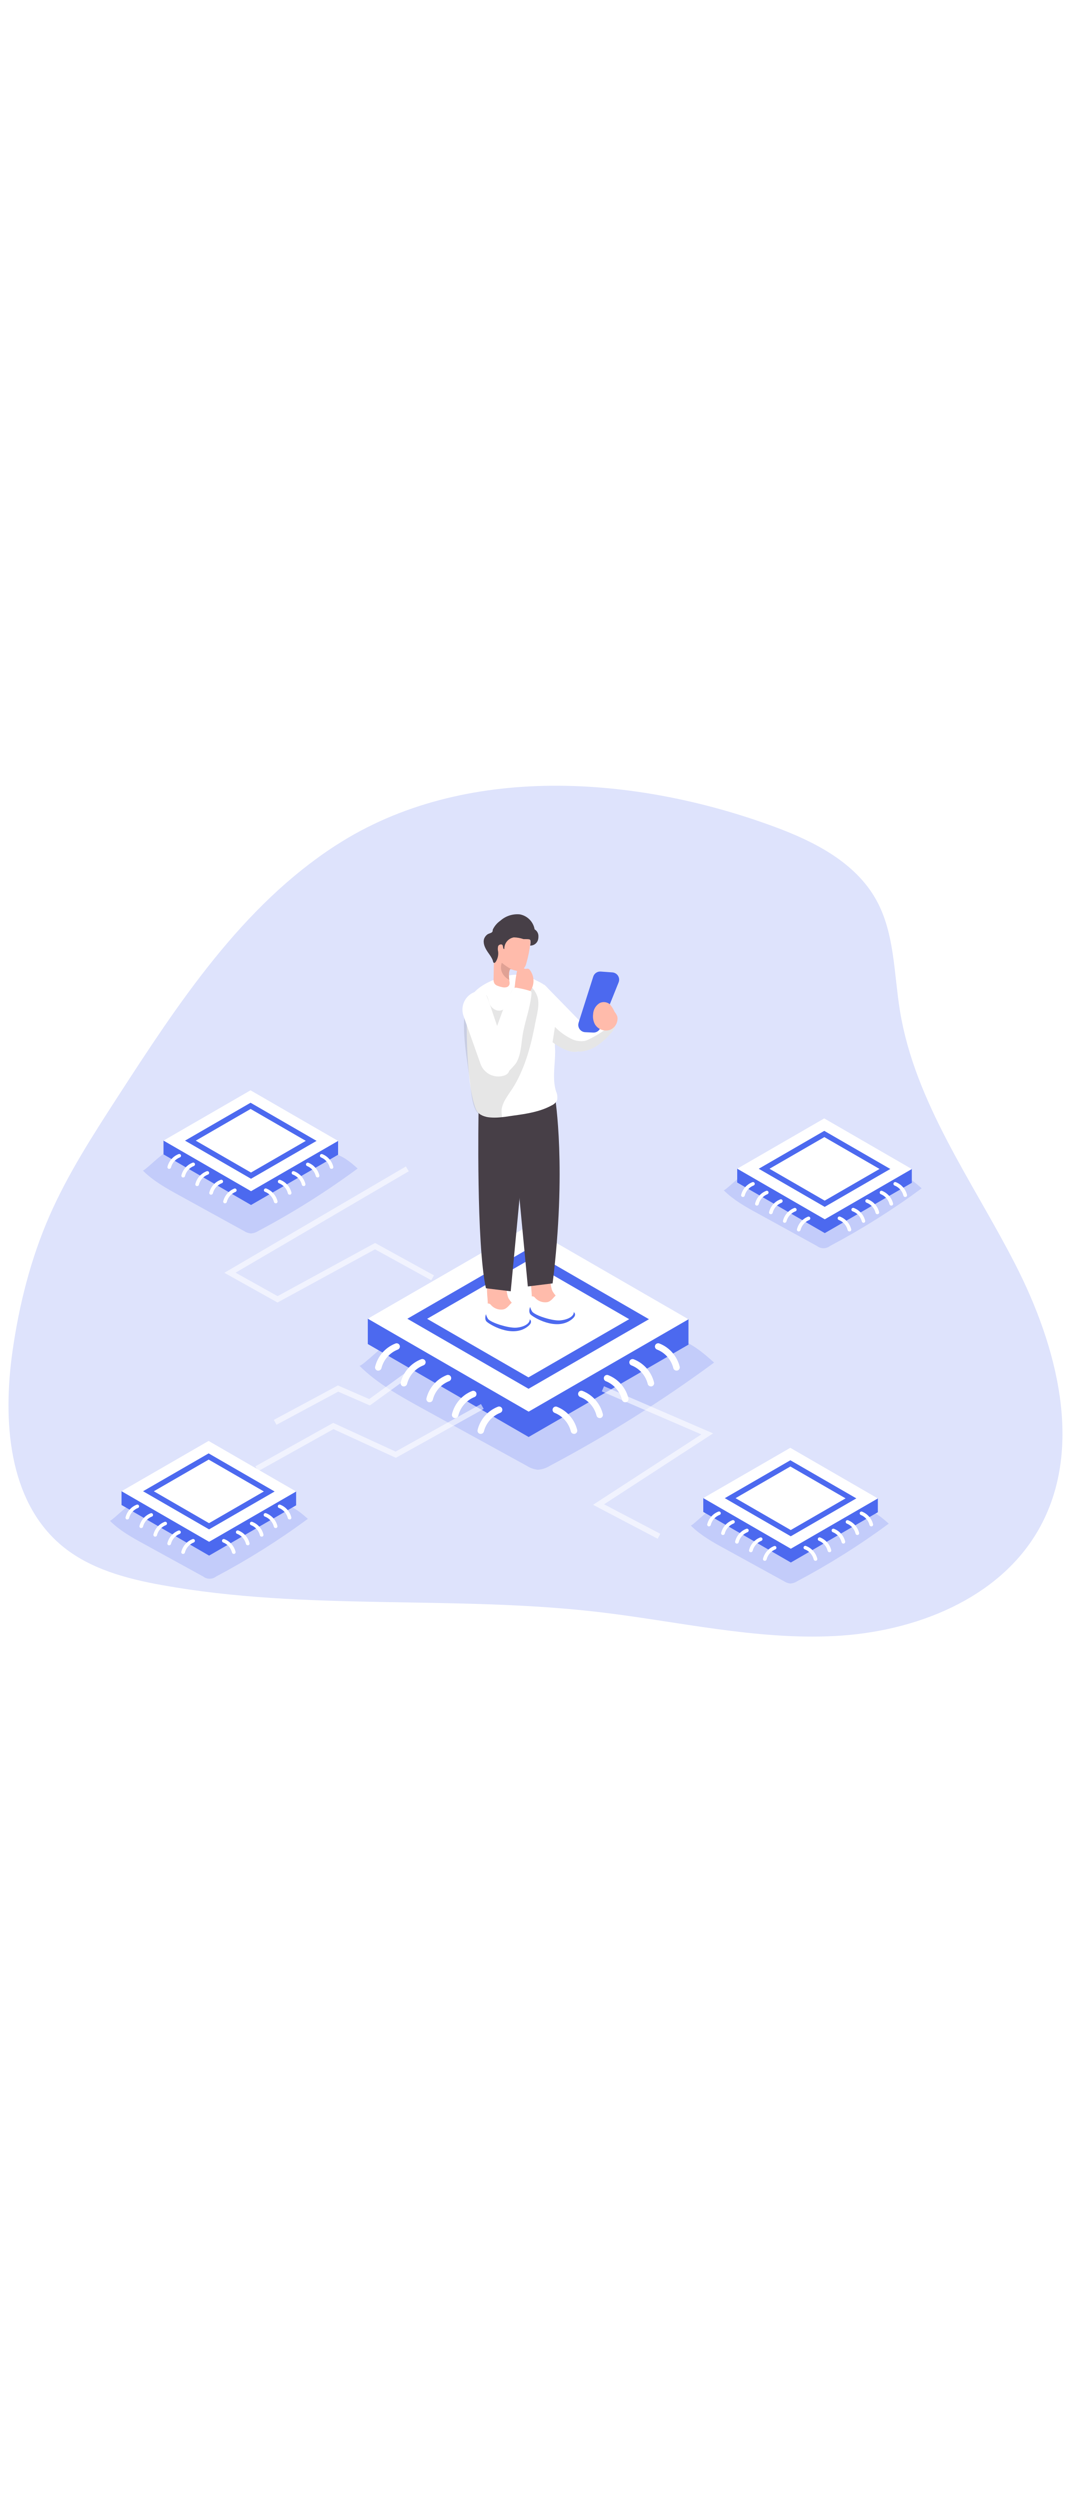 <svg xmlns="http://www.w3.org/2000/svg" xmlns:xlink="http://www.w3.org/1999/xlink" id="_0490_cpu" viewBox="0 0 500 500" data-imageid="cpu-59" class="illustrations_image" style="width: 215px;"><defs><style>.cls-1_cpu-59{fill:#020202;opacity:.1;}.cls-1_cpu-59,.cls-2_cpu-59,.cls-3_cpu-59,.cls-4_cpu-59,.cls-5_cpu-59,.cls-6_cpu-59,.cls-7_cpu-59,.cls-8_cpu-59{stroke-width:0px;}.cls-1_cpu-59,.cls-3_cpu-59{isolation:isolate;}.cls-2_cpu-59{fill:url(#linear-gradient);}.cls-3_cpu-59{opacity:.18;}.cls-3_cpu-59,.cls-8_cpu-59{fill:#68e1fd;}.cls-9_cpu-59{opacity:.57;}.cls-4_cpu-59{fill:#473f47;}.cls-5_cpu-59{fill:#e0a194;}.cls-6_cpu-59{fill:#fff;}.cls-7_cpu-59{fill:#ffbbab;}</style><linearGradient id="linear-gradient-cpu-59" x1="803.92" y1="1951.98" x2="701.52" y2="2029.07" gradientTransform="translate(-509.94 2277.75) scale(1 -1)" gradientUnits="userSpaceOnUse"><stop offset="0" stop-color="#231f20"></stop><stop offset=".13" stop-color="#231f20" stop-opacity=".69"></stop><stop offset=".25" stop-color="#231f20" stop-opacity=".32"></stop><stop offset="1" stop-color="#231f20" stop-opacity="0"></stop></linearGradient></defs><g id="background_cpu-59"><path class="cls-3_cpu-59 targetColor" d="M156.41,61.75c-43.73,28.24-73.33,73.32-101.65,117.05-11.55,17.85-23.16,35.8-31.7,55.27-8.74,19.94-14.12,41.25-17.21,62.81-4.61,32.16-2.17,69.5,22.68,90.45,13.04,10.99,30.27,15.58,47.05,18.57,66.71,12.02,135.45,4.65,202.78,12.46,36.84,4.28,73.48,13.12,110.52,11.18,37.04-1.95,76.11-17.18,94.54-49.32,21.51-37.55,8.85-85.42-10.93-123.9-19.78-38.48-46.54-74.81-53.51-117.52-2.87-17.54-2.45-36.26-11.12-51.76-9.7-17.35-28.81-27.08-47.47-33.94-63.95-23.6-144.14-30.03-203.97,8.66Z" style="fill: rgb(76, 105, 239);"></path></g><g id="cpu_cpu-59"><path class="cls-3_cpu-59 targetColor" d="M66.46,213.01c4.95,4.96,11.18,8.4,17.31,11.76l29.85,16.42c.94.61,2.01.99,3.13,1.12,1.21-.06,2.38-.45,3.4-1.1,16.15-8.53,31.65-18.27,46.35-29.11-3.4-3.02-7.06-6.18-11.56-6.92-2.47-.26-4.97-.16-7.41.3-18.09,2.43-36.38,3.1-54.6,2.02-2.89-.13-5.76-.42-8.62-.86-2.19-.38-5.39-1.97-7.58-1.57-1.73.32-9.72,8.49-10.27,7.94Z" style="fill: rgb(76, 105, 239);"></path><path class="cls-3_cpu-59 targetColor" d="M167.3,303.8c8.16,8.18,18.44,13.85,28.55,19.47l49.32,27.08c1.56,1.02,3.34,1.65,5.19,1.86,2-.12,3.94-.75,5.63-1.83,26.64-14.09,52.2-30.14,76.46-48.02-5.61-5-11.68-10.2-19.07-11.41-4.09-.44-8.21-.28-12.25.48-29.85,4-60.02,5.12-90.09,3.35-4.76-.22-9.5-.7-14.21-1.43-3.61-.61-8.89-3.26-12.5-2.6-2.95.49-16.15,13.95-17.04,13.06Z" style="fill: rgb(76, 105, 239);"></path><path class="cls-3_cpu-59 targetColor" d="M336.89,222.19c4.57,4.57,10.31,7.79,15.95,10.85l27.52,15.11c1.77,1.37,4.25,1.37,6.02,0,14.88-7.87,29.15-16.84,42.7-26.83-3.14-2.79-6.49-5.68-10.66-6.37-2.28-.24-4.59-.15-6.84.27-16.67,2.24-33.52,2.86-50.31,1.87-2.66-.12-5.3-.39-7.93-.79-2.01-.35-4.97-1.82-6.98-1.44-1.6.32-8.97,7.84-9.48,7.33Z" style="fill: rgb(76, 105, 239);"></path><path class="cls-3_cpu-59 targetColor" d="M321.57,378.14c4.56,4.56,10.31,7.79,15.95,10.84l27.52,15.12c.87.56,1.85.92,2.88,1.04,1.12-.07,2.2-.42,3.14-1.03,14.88-7.87,29.15-16.83,42.7-26.82-3.14-2.79-6.49-5.7-10.66-6.37-2.28-.25-4.59-.16-6.84.27-16.67,2.23-33.52,2.86-50.31,1.87-2.66-.12-5.3-.39-7.93-.8-2.01-.34-4.97-1.82-6.98-1.44-1.6.25-9.02,7.76-9.48,7.32Z" style="fill: rgb(76, 105, 239);"></path><path class="cls-3_cpu-59 targetColor" d="M51.13,375.92c4.57,4.57,10.31,7.79,15.96,10.85l27.5,15.11c1.77,1.37,4.25,1.37,6.02,0,14.88-7.87,29.15-16.84,42.7-26.83-3.14-2.79-6.49-5.68-10.66-6.37-2.28-.24-4.59-.15-6.84.27-16.67,2.24-33.52,2.86-50.31,1.87-2.66-.12-5.3-.39-7.93-.79-2.01-.35-4.96-1.82-6.98-1.44-1.6.32-8.97,7.84-9.47,7.33Z" style="fill: rgb(76, 105, 239);"></path><polygon class="cls-8_cpu-59 targetColor" points="246.11 336.98 171.23 293.74 171.23 281.96 245.64 250.78 320.52 282.23 320.52 294.02 246.11 336.98" style="fill: rgb(76, 105, 239);"></polygon><polygon class="cls-6_cpu-59" points="246.11 325.19 171.23 281.96 245.64 239 320.52 282.23 246.11 325.19"></polygon><polygon class="cls-8_cpu-59 targetColor" points="246.06 314.56 189.64 281.98 245.69 249.61 302.12 282.19 246.06 314.56" style="fill: rgb(76, 105, 239);"></polygon><polygon class="cls-6_cpu-59" points="246.02 309.25 198.84 282.01 245.73 254.93 292.91 282.18 246.02 309.25"></polygon><path class="cls-6_cpu-59" d="M176.11,306.11h-.29c-.82-.16-1.35-.95-1.19-1.76,0,0,0,0,0,0,1.19-4.94,4.72-8.98,9.45-10.84.77-.32,1.65.05,1.97.82,0,0,0,0,0,.01.31.78-.07,1.66-.84,1.97-3.77,1.47-6.61,4.68-7.61,8.61-.16.7-.78,1.19-1.49,1.19Z"></path><path class="cls-6_cpu-59" d="M188.04,313.46c-.09.01-.19.01-.29,0-.82-.16-1.36-.95-1.21-1.77,1.2-4.94,4.73-8.99,9.46-10.85.76-.34,1.66,0,2.01.76s0,1.66-.76,2.01c-.04.02-.08.03-.12.05-3.78,1.47-6.61,4.68-7.61,8.61-.16.7-.78,1.19-1.49,1.19Z"></path><path class="cls-6_cpu-59" d="M200.02,320.82h-.29c-.82-.16-1.36-.95-1.21-1.77,1.2-4.94,4.73-8.98,9.45-10.85.77-.31,1.66.06,1.97.83.32.77-.05,1.65-.82,1.97,0,0,0,0-.01,0-3.78,1.47-6.61,4.68-7.61,8.61-.15.7-.77,1.21-1.49,1.21Z"></path><path class="cls-6_cpu-59" d="M211.9,328.18h-.29c-.82-.16-1.36-.95-1.21-1.77,1.19-4.94,4.72-8.99,9.45-10.85.8-.25,1.65.19,1.91.99.22.71-.1,1.48-.76,1.81-3.78,1.47-6.62,4.68-7.62,8.61-.14.7-.76,1.21-1.48,1.21Z"></path><path class="cls-6_cpu-59" d="M223.82,335.52c-.1.01-.2.01-.3,0-.82-.16-1.35-.95-1.19-1.76,0,0,0,0,0,0,1.19-4.94,4.72-8.99,9.45-10.85.78-.32,1.66.06,1.98.84.32.78-.06,1.66-.84,1.98-3.78,1.47-6.62,4.68-7.62,8.61-.15.7-.77,1.2-1.48,1.19Z"></path><path class="cls-6_cpu-59" d="M314.94,306.1c.09.01.19.01.29,0,.82-.16,1.36-.95,1.21-1.77-1.2-4.94-4.73-8.99-9.46-10.84-.77-.31-1.65.06-1.97.84-.31.77.06,1.65.84,1.97,3.78,1.47,6.61,4.68,7.61,8.61.15.7.78,1.2,1.49,1.19Z"></path><path class="cls-6_cpu-59" d="M303.01,313.46c.09.01.19.01.29,0,.82-.16,1.36-.95,1.21-1.77-1.19-4.94-4.72-8.99-9.45-10.85-.78-.31-1.66.07-1.97.84-.32.77.05,1.65.82,1.97,0,0,0,0,.01,0,3.78,1.47,6.62,4.68,7.62,8.61.15.7.77,1.19,1.48,1.19Z"></path><path class="cls-6_cpu-59" d="M291.08,320.82h.29c.82-.15,1.36-.93,1.21-1.75,0,0,0,0,0-.01-1.19-4.96-4.73-9.02-9.49-10.88-.8-.25-1.65.19-1.91.99-.22.71.1,1.48.76,1.81,3.78,1.47,6.61,4.68,7.62,8.61.14.73.78,1.25,1.52,1.23Z"></path><path class="cls-6_cpu-59" d="M279.19,328.18h.29c.81-.16,1.35-.95,1.19-1.77-1.19-4.94-4.72-8.99-9.45-10.85-.77-.32-1.65.05-1.97.82,0,0,0,0,0,.01-.31.77.06,1.66.83,1.97,3.78,1.47,6.62,4.68,7.62,8.61.15.7.77,1.21,1.49,1.21Z"></path><path class="cls-6_cpu-59" d="M267.24,335.52c.09.01.19.01.29,0,.82-.16,1.35-.95,1.19-1.76,0,0,0,0,0,0-1.19-4.94-4.72-8.99-9.45-10.85-.79-.28-1.66.14-1.94.93-.26.74.09,1.57.81,1.89,3.77,1.47,6.61,4.68,7.61,8.61.15.7.78,1.2,1.49,1.19Z"></path><polygon class="cls-8_cpu-59 targetColor" points="368.17 395.36 327.41 371.83 327.41 365.4 367.92 348.44 408.68 365.56 408.68 371.97 368.17 395.36" style="fill: rgb(76, 105, 239);"></polygon><polygon class="cls-6_cpu-59" points="368.17 388.95 327.41 365.4 367.92 342.01 408.68 365.56 368.17 388.95"></polygon><polygon class="cls-8_cpu-59 targetColor" points="368.14 383.16 337.43 365.43 367.95 347.8 398.67 365.53 368.14 383.16" style="fill: rgb(76, 105, 239);"></polygon><polygon class="cls-6_cpu-59" points="368.13 380.26 342.43 365.43 367.96 350.7 393.66 365.52 368.13 380.26"></polygon><path class="cls-6_cpu-59" d="M330.07,378.55h-.17c-.44-.09-.73-.52-.65-.96.66-2.7,2.6-4.91,5.19-5.91.42-.17.9.03,1.06.45,0,0,0,0,0,0,.17.42-.02.9-.44,1.07,0,0-.01,0-.02,0-2.06.8-3.6,2.55-4.14,4.69-.09.39-.44.66-.84.65Z"></path><path class="cls-6_cpu-59" d="M336.56,382.56h-.16c-.44-.08-.74-.5-.66-.95,0,0,0,0,0-.01.67-2.7,2.6-4.9,5.19-5.91.42-.16.9.04,1.08.45.17.43-.04.91-.47,1.08-2.05.8-3.59,2.55-4.14,4.69-.09.39-.44.66-.84.65Z"></path><path class="cls-6_cpu-59" d="M343.05,386.56h-.16c-.44-.08-.73-.51-.65-.96,0,0,0,0,0,0,.65-2.7,2.59-4.91,5.19-5.91.42-.17.9.02,1.07.44,0,0,0,.01,0,.02.16.42-.04.9-.45,1.08-2.06.8-3.61,2.54-4.15,4.69-.08.4-.45.68-.86.65Z"></path><path class="cls-6_cpu-59" d="M349.54,390.57h-.16c-.44-.08-.73-.49-.65-.93,0,0,0-.02,0-.03.66-2.7,2.6-4.9,5.19-5.91.44-.13.9.12,1.03.56.11.38-.06.79-.41.97-2.06.8-3.6,2.55-4.14,4.69-.09.4-.46.68-.87.65Z"></path><path class="cls-6_cpu-59" d="M356.03,394.57h-.16c-.44-.08-.73-.51-.65-.96,0,0,0,0,0,0,.66-2.7,2.6-4.91,5.19-5.91.44-.13.9.12,1.03.56.11.38-.06.79-.41.97-2.06.8-3.6,2.55-4.14,4.69-.09.4-.46.68-.87.65Z"></path><path class="cls-6_cpu-59" d="M405.64,378.55h.16c.45-.09.74-.51.66-.96-.66-2.7-2.6-4.9-5.19-5.91-.44-.12-.9.15-1.01.59-.1.37.07.75.4.94,2.06.8,3.6,2.55,4.14,4.69.09.39.44.66.84.65Z"></path><path class="cls-6_cpu-59" d="M399.15,382.56h.16c.44-.08.74-.5.66-.95,0,0,0,0,0-.01-.67-2.7-2.6-4.9-5.19-5.91-.44-.13-.9.12-1.03.56-.11.38.06.79.41.97,2.06.8,3.61,2.55,4.15,4.69.09.39.44.66.84.65Z"></path><path class="cls-6_cpu-59" d="M392.66,386.56h.16c.44-.08.73-.51.65-.96,0,0,0,0,0,0-.65-2.7-2.59-4.91-5.19-5.91-.42-.17-.9.02-1.07.44,0,0,0,.01,0,.02-.16.42.04.9.45,1.08,2.06.8,3.61,2.54,4.15,4.69.08.4.45.68.86.65Z"></path><path class="cls-6_cpu-59" d="M386.17,390.57h.16c.44-.08.73-.49.65-.93,0,0,0-.02,0-.03-.66-2.7-2.6-4.9-5.19-5.91-.44-.13-.9.12-1.03.56-.11.38.06.79.41.97,2.06.8,3.6,2.55,4.14,4.69.09.4.46.68.87.65Z"></path><path class="cls-6_cpu-59" d="M379.68,394.57h.16c.44-.09.73-.52.65-.96-.66-2.7-2.6-4.91-5.19-5.91-.41-.21-.91-.06-1.12.35-.21.41-.06.91.35,1.12.05.03.1.05.15.06,2.06.8,3.6,2.55,4.14,4.69.09.4.46.68.87.65Z"></path><polygon class="cls-8_cpu-59 targetColor" points="116.87 229.07 76.12 205.53 76.12 199.12 116.63 182.15 157.4 199.27 157.4 205.69 116.87 229.07" style="fill: rgb(76, 105, 239);"></polygon><polygon class="cls-6_cpu-59" points="116.87 222.65 76.12 199.12 116.63 175.73 157.4 199.27 116.87 222.65"></polygon><polygon class="cls-8_cpu-59 targetColor" points="116.85 216.87 86.14 199.14 116.65 181.51 147.38 199.25 116.85 216.87" style="fill: rgb(76, 105, 239);"></polygon><polygon class="cls-6_cpu-59" points="116.84 213.98 91.14 199.15 116.67 184.4 142.37 199.24 116.84 213.98"></polygon><path class="cls-6_cpu-59" d="M78.78,212.27h-.16c-.44-.08-.74-.5-.66-.95,0,0,0,0,0-.01.67-2.7,2.6-4.9,5.19-5.91.42-.17.9.03,1.06.45,0,0,0,0,0,0,.17.42-.02.9-.44,1.07,0,0-.01,0-.02,0-2.05.8-3.59,2.55-4.14,4.69-.09.39-.44.66-.84.65Z"></path><path class="cls-6_cpu-59" d="M85.27,216.27h-.16c-.45-.09-.74-.51-.66-.96.66-2.7,2.6-4.9,5.19-5.91.42-.17.9.03,1.08.45.16.42-.04.9-.45,1.08-2.06.79-3.61,2.54-4.15,4.69-.08.39-.44.67-.84.65Z"></path><path class="cls-6_cpu-59" d="M91.76,220.28h-.16c-.44-.08-.73-.49-.65-.93,0,0,0-.02,0-.03.66-2.7,2.6-4.9,5.19-5.91.41-.21.91-.06,1.12.35.21.41.06.91-.35,1.12-.05.03-.1.05-.15.06-2.06.8-3.61,2.55-4.15,4.69-.08.4-.45.68-.86.65Z"></path><path class="cls-6_cpu-59" d="M98.25,224.28h-.16c-.44-.08-.73-.51-.65-.96,0,0,0,0,0,0,.66-2.7,2.6-4.91,5.19-5.91.41-.21.91-.06,1.12.35.21.41.06.91-.35,1.12-.05.03-.1.05-.15.06-2.06.8-3.6,2.55-4.14,4.69-.09.4-.46.68-.87.65Z"></path><path class="cls-6_cpu-59" d="M104.75,228.29h-.17c-.44-.08-.73-.51-.65-.96,0,0,0,0,0,0,.67-2.7,2.6-4.9,5.19-5.91.44-.12.9.15,1.01.59.1.37-.07.75-.4.94-2.05.8-3.59,2.55-4.14,4.69-.09.39-.44.66-.84.65Z"></path><path class="cls-6_cpu-59" d="M154.36,212.26h.16c.44-.08.73-.49.65-.93,0,0,0-.02,0-.03-.66-2.7-2.6-4.91-5.19-5.91-.44-.12-.9.15-1.01.59-.1.37.07.75.4.94,2.05.8,3.59,2.55,4.14,4.69.09.4.45.67.86.65Z"></path><path class="cls-6_cpu-59" d="M147.86,216.27h.16c.45-.09.74-.51.66-.96-.66-2.7-2.6-4.9-5.19-5.91-.44-.12-.9.15-1.01.59-.1.37.07.75.4.94,2.06.8,3.6,2.55,4.14,4.69.09.39.44.66.84.65Z"></path><path class="cls-6_cpu-59" d="M141.37,220.28h.16c.45-.09.74-.51.66-.96-.67-2.7-2.6-4.9-5.19-5.91-.41-.21-.91-.06-1.12.35-.21.41-.06.91.35,1.12.05.03.1.05.15.06,2.06.8,3.61,2.55,4.15,4.69.09.39.44.66.84.65Z"></path><path class="cls-6_cpu-59" d="M134.88,224.28h.16c.44-.08.73-.51.65-.96,0,0,0,0,0,0-.66-2.7-2.6-4.91-5.19-5.91-.42-.17-.9.02-1.07.44,0,0,0,.01,0,.02-.17.42.03.9.45,1.08,2.06.79,3.61,2.54,4.14,4.69.09.4.46.68.87.65Z"></path><path class="cls-6_cpu-59" d="M128.39,228.29h.16c.44-.08.73-.49.65-.93,0,0,0-.02,0-.03-.66-2.7-2.6-4.9-5.19-5.91-.42-.17-.9.03-1.08.45-.17.42.02.9.44,1.07,0,0,.01,0,.02,0,2.05.8,3.59,2.55,4.14,4.69.09.4.46.67.87.65Z"></path><polygon class="cls-8_cpu-59 targetColor" points="97.35 392.15 56.58 368.61 56.58 362.2 97.11 345.23 137.86 362.34 137.86 368.76 97.35 392.15" style="fill: rgb(76, 105, 239);"></polygon><polygon class="cls-6_cpu-59" points="97.35 385.73 56.58 362.2 97.11 338.81 137.86 362.34 97.35 385.73"></polygon><polygon class="cls-8_cpu-59 targetColor" points="97.33 379.95 66.6 362.21 97.13 344.6 127.85 362.33 97.33 379.95" style="fill: rgb(76, 105, 239);"></polygon><polygon class="cls-6_cpu-59" points="97.31 377.06 71.61 362.22 97.15 347.49 122.84 362.31 97.31 377.06"></polygon><path class="cls-6_cpu-59" d="M59.25,375.34h-.16c-.44-.08-.73-.51-.65-.96,0,0,0,0,0,0,.66-2.7,2.6-4.91,5.19-5.91.41-.17.88.02,1.05.43,0,0,0,.02.01.03.17.42-.03.9-.45,1.06,0,0,0,0,0,0-2.05.8-3.59,2.55-4.14,4.69-.08.4-.45.68-.86.66Z"></path><path class="cls-6_cpu-59" d="M65.75,379.34h-.16c-.44-.08-.74-.5-.66-.95,0,0,0,0,0-.01.67-2.7,2.6-4.9,5.19-5.91.42-.17.9.03,1.06.45,0,0,0,0,0,0,.17.42-.02.9-.44,1.07,0,0-.01,0-.02,0-2.05.8-3.59,2.55-4.14,4.69-.09.39-.44.66-.84.65Z"></path><path class="cls-6_cpu-59" d="M72.24,383.33h-.16c-.44-.09-.73-.51-.66-.96.66-2.7,2.6-4.9,5.19-5.91.42-.17.9.02,1.07.44,0,0,0,.01,0,.02.17.42-.03.9-.45,1.06,0,0,0,0,0,0-2.06.8-3.61,2.55-4.15,4.69-.08.4-.44.68-.84.66Z"></path><path class="cls-6_cpu-59" d="M78.73,387.35h-.16c-.44-.08-.73-.49-.65-.93,0,0,0-.02,0-.03.66-2.7,2.6-4.9,5.19-5.91.44-.13.9.12,1.03.56.11.38-.06.79-.41.97-2.06.8-3.6,2.55-4.14,4.69-.09.4-.46.68-.87.65Z"></path><path class="cls-6_cpu-59" d="M85.22,391.36h-.16c-.44-.08-.73-.51-.65-.96,0,0,0,0,0,0,.66-2.7,2.6-4.91,5.19-5.91.42-.17.9.02,1.07.44,0,0,0,.01,0,.02.17.42-.03.9-.45,1.08-2.06.8-3.6,2.55-4.14,4.69-.09.4-.46.68-.87.65Z"></path><path class="cls-6_cpu-59" d="M134.82,375.34h.16c.45-.09.74-.51.66-.96-.66-2.7-2.6-4.9-5.19-5.91-.42-.17-.9.03-1.06.45s.03.9.45,1.06c2.05.8,3.59,2.55,4.14,4.69.08.4.44.68.84.66Z"></path><path class="cls-6_cpu-59" d="M128.33,379.34h.16c.44-.08.74-.5.66-.95,0,0,0,0,0-.01-.67-2.7-2.6-4.9-5.19-5.91-.41-.21-.91-.06-1.12.35-.21.41-.06.91.35,1.12.05.03.1.05.15.06,2.06.8,3.61,2.55,4.15,4.69.08.39.44.67.84.65Z"></path><path class="cls-6_cpu-59" d="M121.85,383.33h.16c.44-.08.73-.51.65-.96,0,0,0,0,0,0-.66-2.7-2.6-4.91-5.19-5.91-.42-.17-.9.02-1.07.44,0,0,0,.01,0,.02-.17.42.03.9.45,1.06,0,0,0,0,0,0,2.06.8,3.61,2.55,4.15,4.69.07.41.44.7.86.66Z"></path><path class="cls-6_cpu-59" d="M115.36,387.35h.16c.44-.08.73-.49.65-.93,0,0,0-.02,0-.03-.66-2.7-2.6-4.9-5.19-5.91-.42-.17-.9.03-1.08.45-.17.42.02.9.44,1.07,0,0,.01,0,.02,0,2.05.8,3.59,2.55,4.14,4.69.09.4.46.68.87.65Z"></path><path class="cls-6_cpu-59" d="M108.85,391.36h.17c.44-.09.73-.52.65-.96-.66-2.7-2.6-4.9-5.19-5.91-.42-.17-.9.03-1.06.45,0,0,0,0,0,0-.17.42.03.9.45,1.08,2.06.8,3.6,2.55,4.14,4.69.09.39.44.66.84.65Z"></path><polygon class="cls-8_cpu-59 targetColor" points="383.98 242.15 343.21 218.62 343.21 212.19 383.72 195.23 424.49 212.35 424.49 218.76 383.98 242.15" style="fill: rgb(76, 105, 239);"></polygon><polygon class="cls-6_cpu-59" points="383.98 235.73 343.21 212.19 383.72 188.8 424.49 212.35 383.98 235.73"></polygon><polygon class="cls-8_cpu-59 targetColor" points="383.94 229.95 353.23 212.22 383.74 194.59 414.47 212.32 383.94 229.95" style="fill: rgb(76, 105, 239);"></polygon><polygon class="cls-6_cpu-59" points="383.93 227.05 358.24 212.22 383.77 197.49 409.46 212.31 383.93 227.05"></polygon><path class="cls-6_cpu-59" d="M345.87,225.34h-.16c-.45-.09-.74-.51-.66-.96.66-2.7,2.6-4.9,5.19-5.91.42-.17.9.03,1.08.45.16.43-.05.9-.47,1.08-2.06.8-3.6,2.55-4.14,4.69-.08.39-.44.67-.84.65Z"></path><path class="cls-6_cpu-59" d="M352.36,229.35h-.16c-.44-.08-.73-.49-.65-.93,0,0,0-.02,0-.03.66-2.7,2.6-4.91,5.19-5.91.44-.13.9.12,1.03.56.11.38-.06.79-.41.97-2.06.8-3.61,2.55-4.15,4.69-.09.4-.45.67-.86.65Z"></path><path class="cls-6_cpu-59" d="M358.85,233.35h-.16c-.44-.08-.73-.51-.65-.96,0,0,0,0,0,0,.66-2.7,2.6-4.91,5.19-5.91.42-.17.9.02,1.07.44,0,0,0,.01,0,.02.16.42-.04.9-.45,1.08-2.06.79-3.61,2.54-4.14,4.69-.09.4-.46.68-.87.65Z"></path><path class="cls-6_cpu-59" d="M365.34,237.36h-.16c-.44-.08-.73-.49-.65-.93,0,0,0-.02,0-.03.66-2.7,2.6-4.9,5.19-5.91.42-.17.9.03,1.08.45.17.42-.02.9-.44,1.07,0,0-.01,0-.02,0-2.06.78-3.62,2.5-4.19,4.63-.07.4-.41.69-.82.7Z"></path><path class="cls-6_cpu-59" d="M371.84,241.36h-.16c-.45-.09-.74-.51-.66-.96.66-2.7,2.6-4.9,5.19-5.91.44-.12.9.15,1.01.59.1.37-.07.75-.4.94-2.06.8-3.6,2.55-4.14,4.69-.09.39-.44.66-.84.65Z"></path><path class="cls-6_cpu-59" d="M421.45,225.34h.16c.44-.08.73-.51.65-.96,0,0,0,0,0,0-.66-2.7-2.6-4.91-5.19-5.91-.42-.17-.9.02-1.07.44,0,0,0,.01,0,.02-.17.42.03.9.45,1.08,2.06.8,3.6,2.55,4.14,4.69.09.4.46.68.87.65Z"></path><path class="cls-6_cpu-59" d="M414.95,229.35h.17c.44-.08.73-.51.65-.96,0,0,0,0,0,0-.67-2.7-2.6-4.9-5.19-5.91-.44-.12-.9.15-1.01.59-.1.37.07.75.4.94,2.05.8,3.59,2.55,4.14,4.69.09.39.44.66.84.65Z"></path><path class="cls-6_cpu-59" d="M408.46,233.35h.16c.45-.09.74-.51.66-.96-.66-2.7-2.6-4.9-5.19-5.91-.4-.22-.91-.07-1.13.33s-.07.91.33,1.13c.06.03.12.06.19.08,2.06.8,3.6,2.55,4.14,4.69.08.39.44.67.84.65Z"></path><path class="cls-6_cpu-59" d="M401.97,237.36h.16c.44-.08.73-.49.65-.93,0,0,0-.02,0-.03-.66-2.7-2.6-4.91-5.19-5.91-.41-.21-.91-.06-1.12.35-.21.41-.06.91.35,1.12.05.03.1.05.15.06,2.08.77,3.66,2.49,4.24,4.63.06.38.38.68.77.7Z"></path><path class="cls-6_cpu-59" d="M395.48,241.36h.16c.44-.08.73-.51.65-.96,0,0,0,0,0,0-.66-2.7-2.6-4.91-5.19-5.91-.42-.17-.9.02-1.07.44,0,0,0,.01,0,.02-.17.42.03.9.45,1.08,2.06.79,3.61,2.54,4.14,4.69.09.4.46.68.87.65Z"></path><g class="cls-9_cpu-59"><polygon class="cls-6_cpu-59" points="120.16 352.89 118.89 350.62 155.12 330.41 184.17 343.77 223.92 321.65 225.19 323.92 184.28 346.67 155.24 333.32 120.16 352.89"></polygon></g><g class="cls-9_cpu-59"><polygon class="cls-6_cpu-59" points="128.71 331.31 127.48 329.02 157.33 313 171.88 319.34 188.87 307.02 190.39 309.12 172.19 322.31 157.45 315.89 128.71 331.31"></polygon></g><g class="cls-9_cpu-59"><polygon class="cls-6_cpu-59" points="306.19 384.31 276.09 368.52 326.5 335.77 280.17 315.76 281.19 313.37 331.98 335.3 281.22 368.28 307.4 382 306.19 384.31"></polygon></g><g class="cls-9_cpu-59"><polygon class="cls-6_cpu-59" points="129.2 274.43 104.45 260.61 188.97 211.14 190.29 213.39 109.68 260.55 129.22 271.46 174.61 246.73 202.02 261.8 200.76 264.07 174.59 249.69 129.2 274.43"></polygon></g></g><g id="character_cpu-59"><path class="cls-2_cpu-59" d="M234.12,287.01l-49.89-14.28c1.11-1.06,2.38-1.93,3.76-2.6l39.63-21.34c1.14-.94,2.84-.78,3.78.36.04.05.08.1.11.14l31.41,28.07c.97.68,1.67,1.69,1.96,2.84.04,1.39-.79,2.67-2.08,3.19-1.28.47-2.64.66-4,.53-3.55-.12-7.08-.55-10.55-1.3-1.47-.42-2.99-.59-4.52-.51-1.56.11-2.91,1.13-3.45,2.6"></path><path class="cls-8_cpu-59 targetColor" d="M226.24,279.88s-.84,2.09.19,3.31c1.04,1.22,11.77,7.9,19,2.6,7.23-5.31-9.8-6.07-9.8-6.07l-9.4.17Z" style="fill: rgb(76, 105, 239);"></path><path class="cls-7_cpu-59" d="M247.56,270.9c-.05,1.66.25,3.3.9,4.83.81,1.42,2.04,2.55,3.52,3.24,3.15,1.65,6.82,2.01,10.24,1.01.47-.08.89-.34,1.18-.71.18-.31.25-.66.21-1.01-.25-1.89-1.21-3.61-2.69-4.82-1.46-1.2-2.7-2.63-3.69-4.24-1.57-3.17-.4-11.62-6.37-10.25-5,1.08-3.44,8.42-3.3,11.95Z"></path><path class="cls-8_cpu-59 targetColor" d="M246.75,276.61s-.84,2.09.19,3.31c1.04,1.22,11.77,7.9,19,2.53,7.23-5.37-9.8-6.07-9.8-6.07l-9.4.23Z" style="fill: rgb(76, 105, 239);"></path><path class="cls-6_cpu-59" d="M247.15,271.7c.68-.33,1.5-.12,1.93.51,1.44,1.63,3.61,2.4,5.75,2.05,2.36-.56,3.3-3.27,4.48-3.28s7.41,5.31,7.79,7.59-2.83,3.89-6.36,4.18-11.53-2.22-12.98-4.08c-1.33-2.08-1.56-4.69-.61-6.97Z"></path><path class="cls-7_cpu-59" d="M227.07,274.17c-.05,1.66.25,3.3.9,4.83.81,1.42,2.04,2.55,3.52,3.24,3.15,1.65,6.82,2.01,10.24,1.01.47-.08.89-.34,1.18-.71.18-.31.25-.66.21-1.01-.25-1.89-1.21-3.61-2.69-4.82-1.46-1.2-2.7-2.63-3.69-4.24-1.57-3.17-.4-11.68-6.37-10.25-5,1.13-3.44,8.42-3.3,11.95Z"></path><path class="cls-6_cpu-59" d="M226.65,275.03c.69-.31,1.51-.07,1.92.57,1.44,1.63,3.61,2.4,5.75,2.05,2.36-.56,3.3-3.27,4.48-3.28s7.41,5.31,7.79,7.59-2.83,3.96-6.36,4.18-11.53-2.22-13.04-4.08c-1.34-2.11-1.53-4.75-.53-7.03Z"></path><path class="cls-4_cpu-59" d="M222.79,185.94s-1.12,61.39,3.44,81.87l11.54,1.41,7.98-84.05-22.96.77Z"></path><path class="cls-4_cpu-59" d="M258.43,179.23s5.44,33.12-1.16,86.3l-11.54,1.43-7.98-84.05,20.68-3.67Z"></path><path class="cls-6_cpu-59" d="M271.97,152.83c-.13,2.22-.86,4.15-2.78,4.79-.16.06-.32.11-.49.13-3.54.71-8.19-1.99-11.43-4.34-1.36-.98-2.66-2.03-3.89-3.15v-23.71l17.24,17.65c.91,2.79,1.37,5.7,1.36,8.63Z"></path><path class="cls-6_cpu-59" d="M258.31,154.4c0,1.1.14,2.23.14,3.35,0,6.13-1.41,12.45.4,18.46.6,1.28.78,2.71.52,4.1-.55,1.1-1.47,1.98-2.6,2.47-5.4,2.95-11.68,3.89-17.73,4.71-4.58.64-11.08,2-15.33-.47-1.8-1.05-2.41-3.01-2.99-4.97-1.84-6.2-2.38-12.89-2.87-19.33,0-.84-.12-1.69-.17-2.6-.35-5.87-.46-11.73-.35-17.6.08-4.27.42-8.86,3.19-12.08,3.7-4.28,10.86-7.11,16.29-8.11,1.76-.36,3.57-.46,5.36-.3,2.54.41,4.99,1.24,7.24,2.47,2.7,1.3,5.1,2.45,6.42,5.13,1.46,3.08,2.47,6.35,3.01,9.71.49,3.15.55,6.36.17,9.53-.16,1.56-.56,3.1-.71,4.65,0,.34-.01.61-.01.9Z"></path><path class="cls-1_cpu-59" d="M233.21,188.9c-.69.2-1.41.25-2.12.17-1.7-.09-3.35-1.01-5.01-1.3-.82-.16-1.56-.56-2.36-.75-4.06-1.01-4.54-12.41-4.95-15.47-1.05-8.11-2.6-16.51-2.76-24.66-.17-3.14.19-6.28,1.08-9.29.93-3.04,3.16-5.52,6.09-6.76.56-.24,1.19-.31,1.79-.19,2.38.61,2.3,3.32,3.09,5.11.91,2.01,3.47,3.65,5.8,2.6,2.34-1.05,2.67-4.44,3.57-7.01.62-1.9,1.92-3.51,3.65-4.52,4.24-2.26,7.55,1.21,8.98,4.97,1.43,3.76-.13,8.7-.88,12.73-1.88,9.99-4.52,20.01-9.66,28.87-2.08,3.58-6.05,7.87-6.02,12.06,0,2.04.57,3.08-.29,3.45Z"></path><path class="cls-7_cpu-59" d="M243.14,119.68c-.83.48-1.81.64-2.75.45-.79-.15-1.56-.38-2.31-.67-1.21-.43-.97,1.17-1.04,2.12-.08,1.2-.03,2.4.14,3.6.1.43.1.87,0,1.3-.19.65-.73,1.15-1.39,1.3-.63.15-1.29.15-1.92,0-.72-.14-1.43-.34-2.12-.61-.58-.19-1.09-.53-1.49-.99-.43-.75-.6-1.63-.48-2.49.21-6.19-.22-13.11,2.3-18.92.95-3.05,4.2-4.75,7.25-3.8.29.09.57.2.83.33,2.43.7,4.61,2.09,6.27,4.01.47.68.61,1.54.39,2.34-.14,1.41-.35,2.81-.62,4.21-.31,1.57-.69,3.14-1.14,4.69-.25,1.24-.93,2.36-1.92,3.15Z"></path><path class="cls-4_cpu-59" d="M244.62,105.4c-.31.02-.62.02-.93,0-1.45-.5-2.96-.77-4.49-.8-2.62.46-4.5,2.78-4.41,5.44-.73,0-.48-1.18-.83-1.83-.35-.65-1.71-.34-2.04.45-.22.85-.22,1.74,0,2.6.18,1.64-.22,3.3-1.12,4.69-.22.32-.61.67-.93.47s-.4-.9-.53-1.3c-.22-.53-.49-1.03-.79-1.52-.57-.95-1.3-1.84-1.87-2.78-1.06-1.66-1.91-3.73-1.3-5.59.29-.76.78-1.42,1.41-1.92.64-.51,1.49-.57,2.12-1.01s.34-.84.55-1.41c.8-1.63,2-3.02,3.49-4.06,2.49-2.2,5.78-3.26,9.09-2.93,3.51.67,6.24,3.44,6.85,6.96,1.2.72,1.88,2.05,1.77,3.44.01.61-.09,1.23-.3,1.8-.58,1.44-2,2.37-3.56,2.32.19-.71.25-1.44.17-2.17-.01-.16-.06-.32-.14-.45-.22-.42-1.36-.39-2.19-.38Z"></path><path class="cls-5_cpu-59" d="M238.35,119.55l-.43-.16c-.1-.04-.22-.04-.32,0-.13,0-.19.18-.25.3-.39.97-.54,2.02-.44,3.06l.17,1.62s-5.31-2.6-3.47-7.96c1.45,1.21,3.03,2.27,4.71,3.14h.03Z"></path><path class="cls-6_cpu-59" d="M286.33,146.7c-2.26,3.2-5.07,5.99-8.28,8.24-2.32,1.58-5,2.54-7.79,2.79-.37.04-.74,0-1.09-.12-.59-.18-1.12-.54-1.49-1.04-1.17-1.39-1.87-3.11-2-4.92-.19-4.72,4.93-7.46,4.93-7.46,0,0,11.68-3.73,12.98-3.12.77.32,1.48,1.97,1.97,3.39.49,1.19.77,2.23.77,2.23Z"></path><path class="cls-8_cpu-59 targetColor" d="M269.36,144.31l6.83-21.47c.47-1.49,1.91-2.46,3.47-2.35l5.44.4c1.87.14,3.27,1.76,3.13,3.63-.03.34-.1.68-.23,1l-8.54,21.26c-.54,1.33-1.86,2.18-3.3,2.1l-3.74-.18c-1.87-.1-3.3-1.7-3.2-3.56.02-.28.07-.56.15-.84Z" style="fill: rgb(76, 105, 239);"></path><path class="cls-6_cpu-59" d="M234.9,168.8h0c-4.56,1.61-9.55-.77-11.18-5.32l-7.93-22.35c-1.61-4.56.77-9.55,5.32-11.18h0c4.56-1.61,5.33,1.3,6.94,5.8l6.85,20.43c1.62,4.53,4.54,10.99-.01,12.62Z"></path><path class="cls-1_cpu-59" d="M286.33,146.7c-2.26,3.2-5.07,5.99-8.28,8.24-2.32,1.58-5,2.54-7.79,2.79-.37.04-.74,0-1.09-.12-.16.06-.32.11-.49.13-3.54.71-8.19-1.99-11.43-4.34v-.08l1.1-7.09c2.12,2.19,4.59,4.02,7.31,5.41,1.92,1.03,4.11,1.44,6.27,1.17.58-.09,1.14-.27,1.67-.52,4.33-2.05,8.37-4.67,12.01-7.79.45,1.14.73,2.18.73,2.18Z"></path><path class="cls-7_cpu-59" d="M240.8,119.84c.17-.69.49-1.51,1.19-1.65.92-.17,1.61.96,2.6,1.05.49,0,1.03-.19,1.48,0,.22.12.42.29.57.49,2.8,3.62,2.14,8.83-1.48,11.64-.32.25-.66.47-1.01.67-.58.37-1.27.56-1.96.53-.64-.12-1.24-.38-1.77-.75-1.75-1.09-.92-2.95-.74-4.66.21-2.46.59-4.91,1.12-7.32Z"></path><path class="cls-6_cpu-59" d="M234.01,168.91c-2.36.48-11.15-2.66-4.32-18.68,3.12-7.33,4.72-14.28,8.85-21.12.21-.43.54-.79.96-1.03.42-.13.88-.13,1.3,0,1.97.33,3.91.79,5.81,1.38.28.05.53.2.71.42.12.24.16.51.12.78-.51,6.62-3.09,12.89-4.14,19.47-.67,4.27-.75,8.77-2.82,12.58-.71,1.27-5.01,5.91-6.48,6.2Z"></path><path class="cls-7_cpu-59" d="M283.92,135.71c-1.31-1.08-3.12-1.31-4.66-.61-1.86,1.09-3.03,3.04-3.13,5.19-.23,1.63.07,3.29.84,4.74,1.49,2.48,4.55,3.54,7.26,2.49,2.28-1.07,3.58-3.52,3.19-6.01-.29-.84-.73-1.61-1.3-2.28-.55-1.28-1.3-2.46-2.21-3.52Z"></path></g></svg>